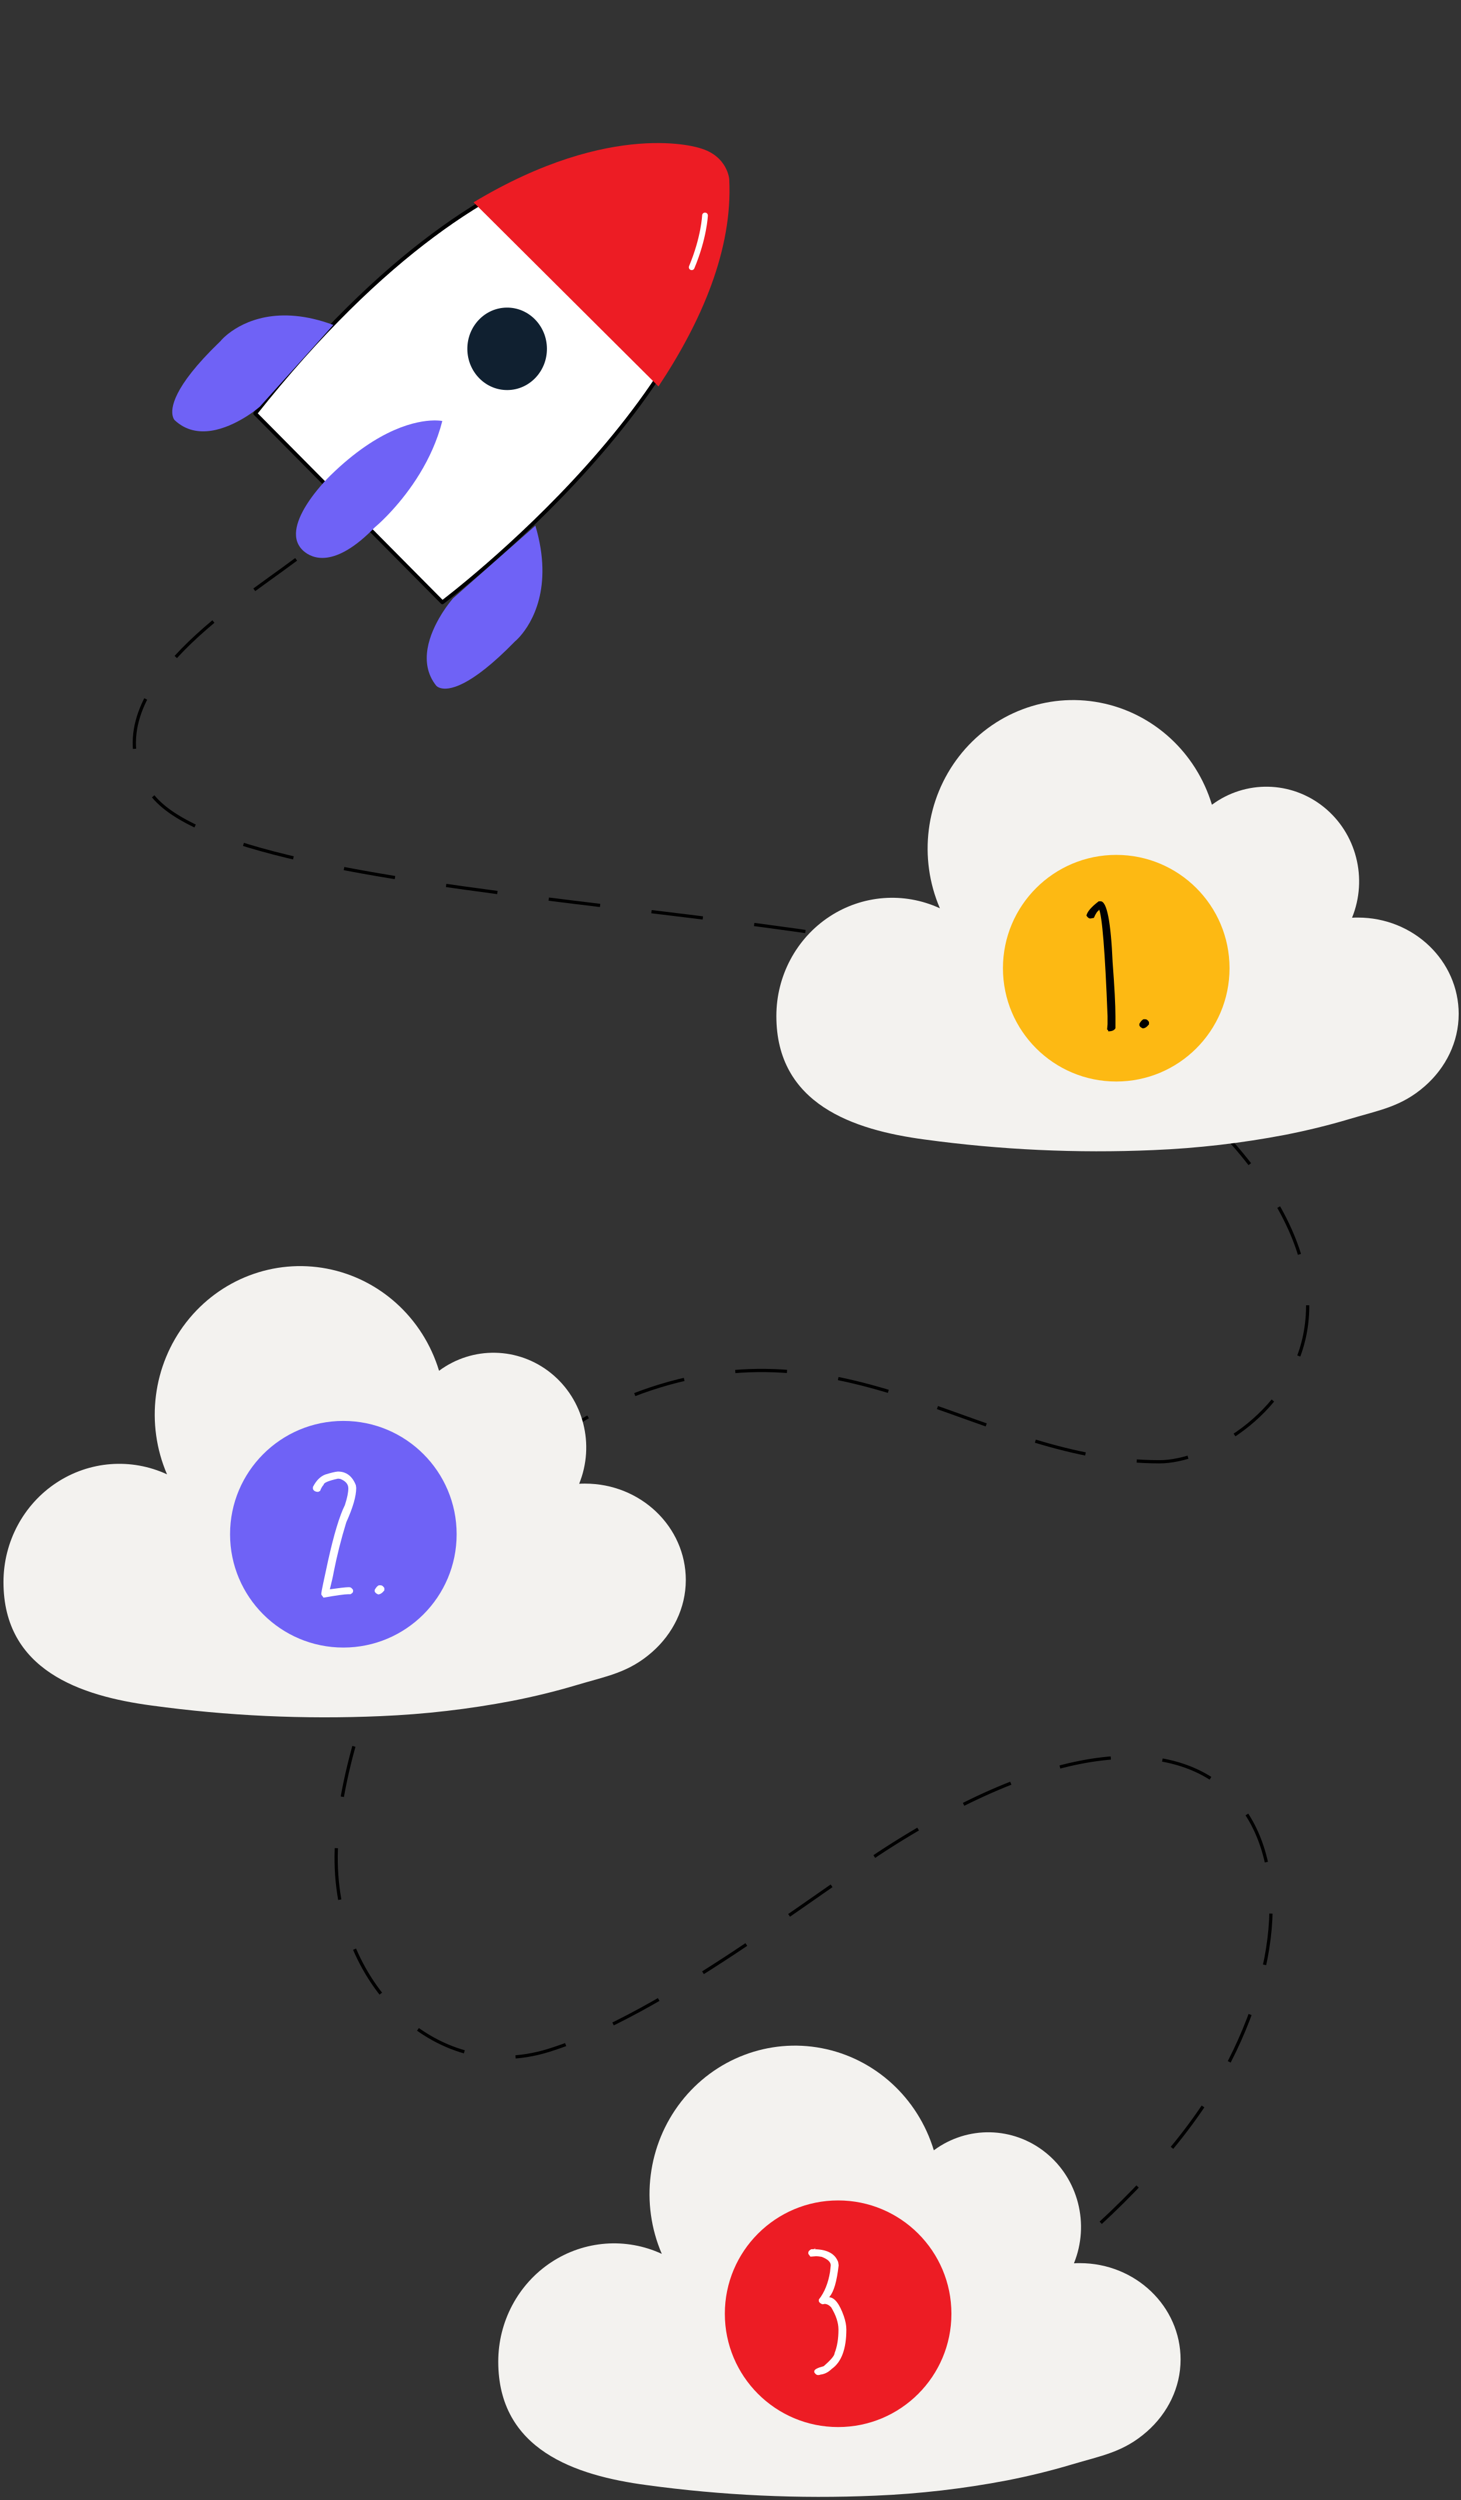 <svg xmlns="http://www.w3.org/2000/svg" width="415" height="710" viewBox="0 0 415 710" fill="none"><rect x="0" y="0" width="415" height="710" fill="#333333" stroke="none"/><path d="M84.118 158.852C65.742 172.63 25.058 197.34 42.328 224.53C63.914 258.517 257.582 255.851 298.612 282.4C423.538 363.235 355.483 415.134 329.384 415.134C279.322 415.134 242.579 375.176 184.709 394.466C126.838 413.757 97.903 484.946 95.607 523.526C93.31 562.107 123.164 592.42 155.773 582.315C188.383 572.211 231.292 537.811 254.061 523.526C351.43 462.441 383.121 527.201 345.919 591.501C324.944 627.754 274.117 666.059 241.66 677.388" stroke="black" stroke-width="0.919" stroke-dasharray="14.7 14.7"></path><g clip-path="url(#clip0_2063_10112)"><path d="M197.954 42.894C197.954 42.894 145.74 25.1 72.498 117.427L125.655 171.059C125.655 171.059 208.776 108.647 205.91 51.355C205.91 51.355 205.48 45.001 197.958 42.89L197.954 42.894Z" fill="white" stroke="#000001" stroke-width="1.084" stroke-linecap="round" stroke-linejoin="round"></path><path fill-rule="evenodd" clip-rule="evenodd" d="M198.804 42.069C198.804 42.069 174.09 33.657 134.519 57.455L187.039 109.746C199.314 91.271 208.128 70.853 207.147 50.994C207.17 50.971 206.729 44.307 198.804 42.069Z" fill="#ED1C24"></path><path d="M144.155 110.777C150.398 110.723 155.414 105.435 155.357 98.967C155.301 92.499 150.194 87.3 143.95 87.355C137.707 87.409 132.691 92.697 132.748 99.164C132.804 105.632 137.911 110.832 144.155 110.777Z" fill="#102030"></path><path d="M200.26 61.188C200.26 61.188 199.988 67.537 196.477 75.9" stroke="#FFFFFE" stroke-width="1.626" stroke-linecap="round" stroke-linejoin="round"></path><path fill-rule="evenodd" clip-rule="evenodd" d="M152.076 149.281C157.353 167.036 150.892 177.077 147.792 180.637L147.562 180.897C147.524 180.936 147.485 180.974 147.451 181.016L147.244 181.238L147.048 181.434L146.876 181.606L146.658 181.825L146.654 181.821L146.481 181.978L146.309 182.128C133.348 195.425 127.408 196.062 125.12 195.406L124.952 195.353C124.898 195.337 124.844 195.314 124.795 195.295L124.653 195.238C124.611 195.218 124.565 195.195 124.523 195.176L124.408 195.115L124.308 195.054L124.22 194.996L124.143 194.943L124.078 194.893L124.005 194.82L123.948 194.77L123.909 194.732C118.69 188.186 122.12 179.836 125.27 174.67L125.561 174.195L125.852 173.743L126.14 173.31C126.236 173.168 126.328 173.03 126.42 172.899L126.688 172.509C126.734 172.447 126.776 172.382 126.822 172.321L127.079 171.964L127.324 171.635L127.554 171.328L127.868 170.922L128.144 170.577L128.435 170.217L128.723 169.876L152.076 149.289L152.076 149.281ZM125.634 119.574C122.767 130.864 116.115 139.739 111.466 144.848L111.022 145.33L110.592 145.79L110.179 146.227L109.78 146.641C109.715 146.706 109.65 146.771 109.585 146.836L109.213 147.208L108.86 147.561L108.37 148.036L107.929 148.454L107.538 148.814L107.109 149.197L106.729 149.531L106.523 149.699C94.961 161.667 88.549 158.544 86.216 156.471L86.043 156.314C86.016 156.287 85.989 156.26 85.963 156.233L85.675 155.946L85.564 155.812L85.461 155.693L85.338 155.539L85.231 155.394L85.185 155.325C82.56 151.642 85.008 146.296 87.963 142.015L88.308 141.525L88.657 141.046C88.714 140.965 88.775 140.889 88.829 140.812L89.178 140.348L89.527 139.9C89.584 139.827 89.642 139.754 89.699 139.682L90.04 139.256C90.098 139.183 90.155 139.118 90.209 139.049L90.542 138.647L90.868 138.26L91.186 137.888L91.493 137.536L91.933 137.041L92.34 136.597L92.707 136.198L93.037 135.853L93.405 135.485L93.401 135.482L93.857 135.025C107.753 121.436 118.491 119.497 123.135 119.405L123.499 119.401C123.614 119.401 123.729 119.401 123.833 119.405L124.143 119.417L124.423 119.428L124.676 119.444L125.002 119.47L125.182 119.49L125.458 119.528L125.645 119.562L125.634 119.574ZM94.669 92.296L73.799 115.504L73.646 115.634L73.293 115.918L72.994 116.156L72.63 116.435L72.205 116.753L71.891 116.983C71.837 117.022 71.779 117.064 71.722 117.106L71.366 117.355C71.308 117.397 71.243 117.439 71.178 117.482L70.791 117.746L70.381 118.018C70.243 118.11 70.097 118.202 69.951 118.294L69.503 118.574C64.429 121.67 55.903 125.223 49.625 119.336L49.575 119.286L49.503 119.191L49.457 119.122C49.457 119.122 49.441 119.099 49.434 119.083L49.38 118.999C49.38 118.999 49.361 118.965 49.353 118.949L49.3 118.842L49.246 118.719C49.246 118.719 49.227 118.677 49.219 118.654L49.166 118.509C49.166 118.509 49.146 118.459 49.139 118.428L49.089 118.263C48.472 116.052 48.962 110.089 62.233 97.263L62.77 96.749L62.751 96.73L62.896 96.561L63.053 96.389L63.057 96.393L63.195 96.255L63.356 96.094L63.54 95.91L63.751 95.714L63.989 95.5L64.249 95.27C64.387 95.155 64.533 95.032 64.69 94.906L65.016 94.649C69.124 91.484 78.869 86.406 94.685 92.281L94.669 92.296Z" fill="#6F62F6"></path></g><g clip-path="url(#clip1_2063_10112)"><path fill-rule="evenodd" clip-rule="evenodd" d="M414.346 287.981C414.346 272.851 401.529 260.583 385.72 260.583C385.16 260.583 384.608 260.583 384.051 260.63C388.569 249.506 385.298 236.67 376.041 229.207C366.783 221.745 353.799 221.471 344.252 228.541C339.73 213.594 327.482 202.432 312.427 199.541C297.372 196.649 281.986 202.505 272.456 214.752C262.927 226.999 260.819 243.629 266.981 257.951C256.803 253.248 244.981 254.141 235.59 260.327C226.203 266.508 220.526 277.136 220.526 288.545C220.526 313.577 242.371 320.912 262.613 323.607C284.153 326.555 305.909 327.563 327.62 326.619C340.182 326.098 352.694 324.65 365.055 322.283C371.217 321.074 377.333 319.588 383.365 317.785C391.794 315.256 398.086 314.333 404.829 308.374C410.665 303.218 414.342 295.944 414.342 287.981H414.346Z" fill="#F3F2EF"></path><circle cx="317.07" cy="274.963" r="32.181" fill="#FDB913"></circle><path d="M312.089 255.964H312.636C314.411 255.964 315.548 261.763 316.046 273.36C316.576 280.262 316.842 285.38 316.842 288.715V292C316.543 292.598 315.863 292.896 314.801 292.896C314.801 292.647 314.693 292.473 314.478 292.374L314.602 290.88V288.516C313.889 270.15 313.067 260.004 312.138 258.08L312.213 258.453C311.699 258.768 311.201 259.507 310.72 260.668L309.824 260.842H309.65C309.301 260.842 308.953 260.568 308.604 260.021C308.837 258.909 309.998 257.557 312.089 255.964ZM324.806 289.462H325.353C325.702 289.462 326.042 289.719 326.374 290.233V290.905C325.776 291.668 325.187 292.05 324.607 292.05C324.042 291.801 323.719 291.519 323.636 291.204V290.756C324.018 290.076 324.407 289.644 324.806 289.462Z" fill="#000001"></path></g><g clip-path="url(#clip2_2063_10112)"><path fill-rule="evenodd" clip-rule="evenodd" d="M194.807 448.731C194.807 433.601 181.99 421.333 166.181 421.333C165.621 421.333 165.069 421.333 164.512 421.38C169.03 410.256 165.759 397.42 156.501 389.957C147.244 382.495 134.259 382.221 124.713 389.291C120.191 374.344 107.943 363.182 92.888 360.291C77.832 357.399 62.447 363.255 52.917 375.502C43.388 387.749 41.28 404.379 47.442 418.701C37.264 413.998 25.442 414.891 16.051 421.077C6.664 427.258 0.987 437.886 0.987 449.295C0.987 474.327 22.832 481.662 43.074 484.357C64.614 487.305 86.37 488.313 108.081 487.369C120.643 486.848 133.155 485.4 145.516 483.033C151.678 481.824 157.794 480.338 163.826 478.535C172.255 476.006 178.547 475.083 185.29 469.124C191.126 463.968 194.803 456.694 194.803 448.731H194.807Z" fill="#F3F2EF"></path><circle cx="97.53" cy="435.713" r="32.181" fill="#6F62F6"></circle><path d="M95.958 417.909C98.364 417.909 100.073 419.203 101.085 421.791L101.184 422.563C101.184 424.919 100.247 428.162 98.372 432.293C96.929 436.972 95.742 441.659 94.813 446.354C94.614 447.516 94.233 449.216 93.668 451.456H92.947C96.199 450.992 98.173 450.759 98.87 450.759H99.268C99.616 450.759 99.956 451.016 100.288 451.531V451.954C100.288 452.236 100.039 452.501 99.542 452.75H98.87C97.907 452.75 95.585 453.074 91.901 453.721L91.279 452.875V452.452C91.279 452.103 91.91 449.059 93.171 443.318C94.83 435.819 96.431 430.518 97.974 427.416C98.621 425.408 98.944 423.832 98.944 422.687C98.944 421.493 98.181 420.597 96.655 419.999C96.522 419.999 96.306 419.974 96.008 419.925C93.287 420.522 91.926 421.103 91.926 421.667C91.545 422.065 91.213 422.646 90.931 423.409L90.383 423.683C89.62 423.683 89.122 423.409 88.89 422.861V422.289C89.836 420.431 91.03 419.244 92.474 418.73C94.05 418.249 95.211 417.975 95.958 417.909ZM107.605 450.212H108.152C108.501 450.212 108.841 450.469 109.173 450.983V451.655C108.576 452.418 107.987 452.8 107.406 452.8C106.842 452.551 106.518 452.269 106.435 451.954V451.506C106.817 450.826 107.207 450.394 107.605 450.212Z" fill="white"></path></g><g clip-path="url(#clip3_2063_10112)"><path fill-rule="evenodd" clip-rule="evenodd" d="M335.35 670.114C335.35 654.984 322.533 642.716 306.724 642.716C306.164 642.716 305.612 642.716 305.055 642.763C309.573 631.639 306.302 618.803 297.044 611.34C287.787 603.878 274.802 603.604 265.256 610.674C260.734 595.727 248.486 584.565 233.431 581.673C218.375 578.781 202.99 584.638 193.46 596.885C183.931 609.132 181.823 625.761 187.985 640.084C177.807 635.381 165.985 636.274 156.594 642.459C147.207 648.64 141.53 659.268 141.53 670.678C141.53 695.71 163.375 703.045 183.617 705.74C205.157 708.688 226.913 709.696 248.624 708.752C261.186 708.23 273.698 706.782 286.059 704.416C292.221 703.207 298.337 701.72 304.369 699.918C312.798 697.389 319.09 696.466 325.833 690.507C331.669 685.351 335.346 678.077 335.346 670.114H335.35Z" fill="#F3F2EF"></path><circle cx="238.072" cy="657.088" r="32.181" fill="#ED1C24"></circle><path d="M230.428 638.761H230.925C231.407 638.761 231.647 638.662 231.647 638.463L231.05 638.761C234.7 638.761 237.006 639.881 237.968 642.121C238.068 642.27 238.151 642.677 238.217 643.34C237.719 647.837 236.865 650.798 235.654 652.225C235.505 652.507 235.43 652.565 235.43 652.399C237.006 652.399 238.425 654.183 239.685 657.75C240.167 659.16 240.407 660.429 240.407 661.557C240.407 667.082 239.022 670.815 236.251 672.756C235.289 673.702 234.219 674.241 233.041 674.374C232.908 674.457 232.701 674.499 232.419 674.499H232.319C231.971 674.499 231.63 674.241 231.299 673.727V673.404C231.299 672.922 232.186 672.45 233.962 671.985C236.035 670.193 237.072 668.949 237.072 668.252C237.802 666.41 238.167 664.212 238.167 661.657V661.557C238.167 659.633 237.471 657.526 236.077 655.236C235.463 654.606 234.833 654.291 234.186 654.291C234.053 654.357 233.845 654.39 233.563 654.39C232.999 654.141 232.676 653.859 232.593 653.544V653.046C234.186 651.039 235.247 648.417 235.778 645.182C235.911 644.087 235.977 643.473 235.977 643.34C235.977 642.395 235.123 641.59 233.414 640.926C232.75 640.81 232.219 640.752 231.821 640.752C231.805 640.752 231.265 640.794 230.204 640.877L229.606 640.08V639.657C229.606 639.392 229.88 639.093 230.428 638.761Z" fill="white"></path></g><defs><clipPath id="clip0_2063_10112"><rect width="119.535" height="162.588" fill="white" transform="translate(159.28 0.156) rotate(45)"></rect></clipPath><clipPath id="clip1_2063_10112"><rect width="193.82" height="128.15" fill="white" transform="translate(220.527 198.812)"></rect></clipPath><clipPath id="clip2_2063_10112"><rect width="193.82" height="128.15" fill="white" transform="translate(0.987 359.562)"></rect></clipPath><clipPath id="clip3_2063_10112"><rect width="193.82" height="128.15" fill="white" transform="translate(141.529 580.938)"></rect></clipPath></defs></svg>